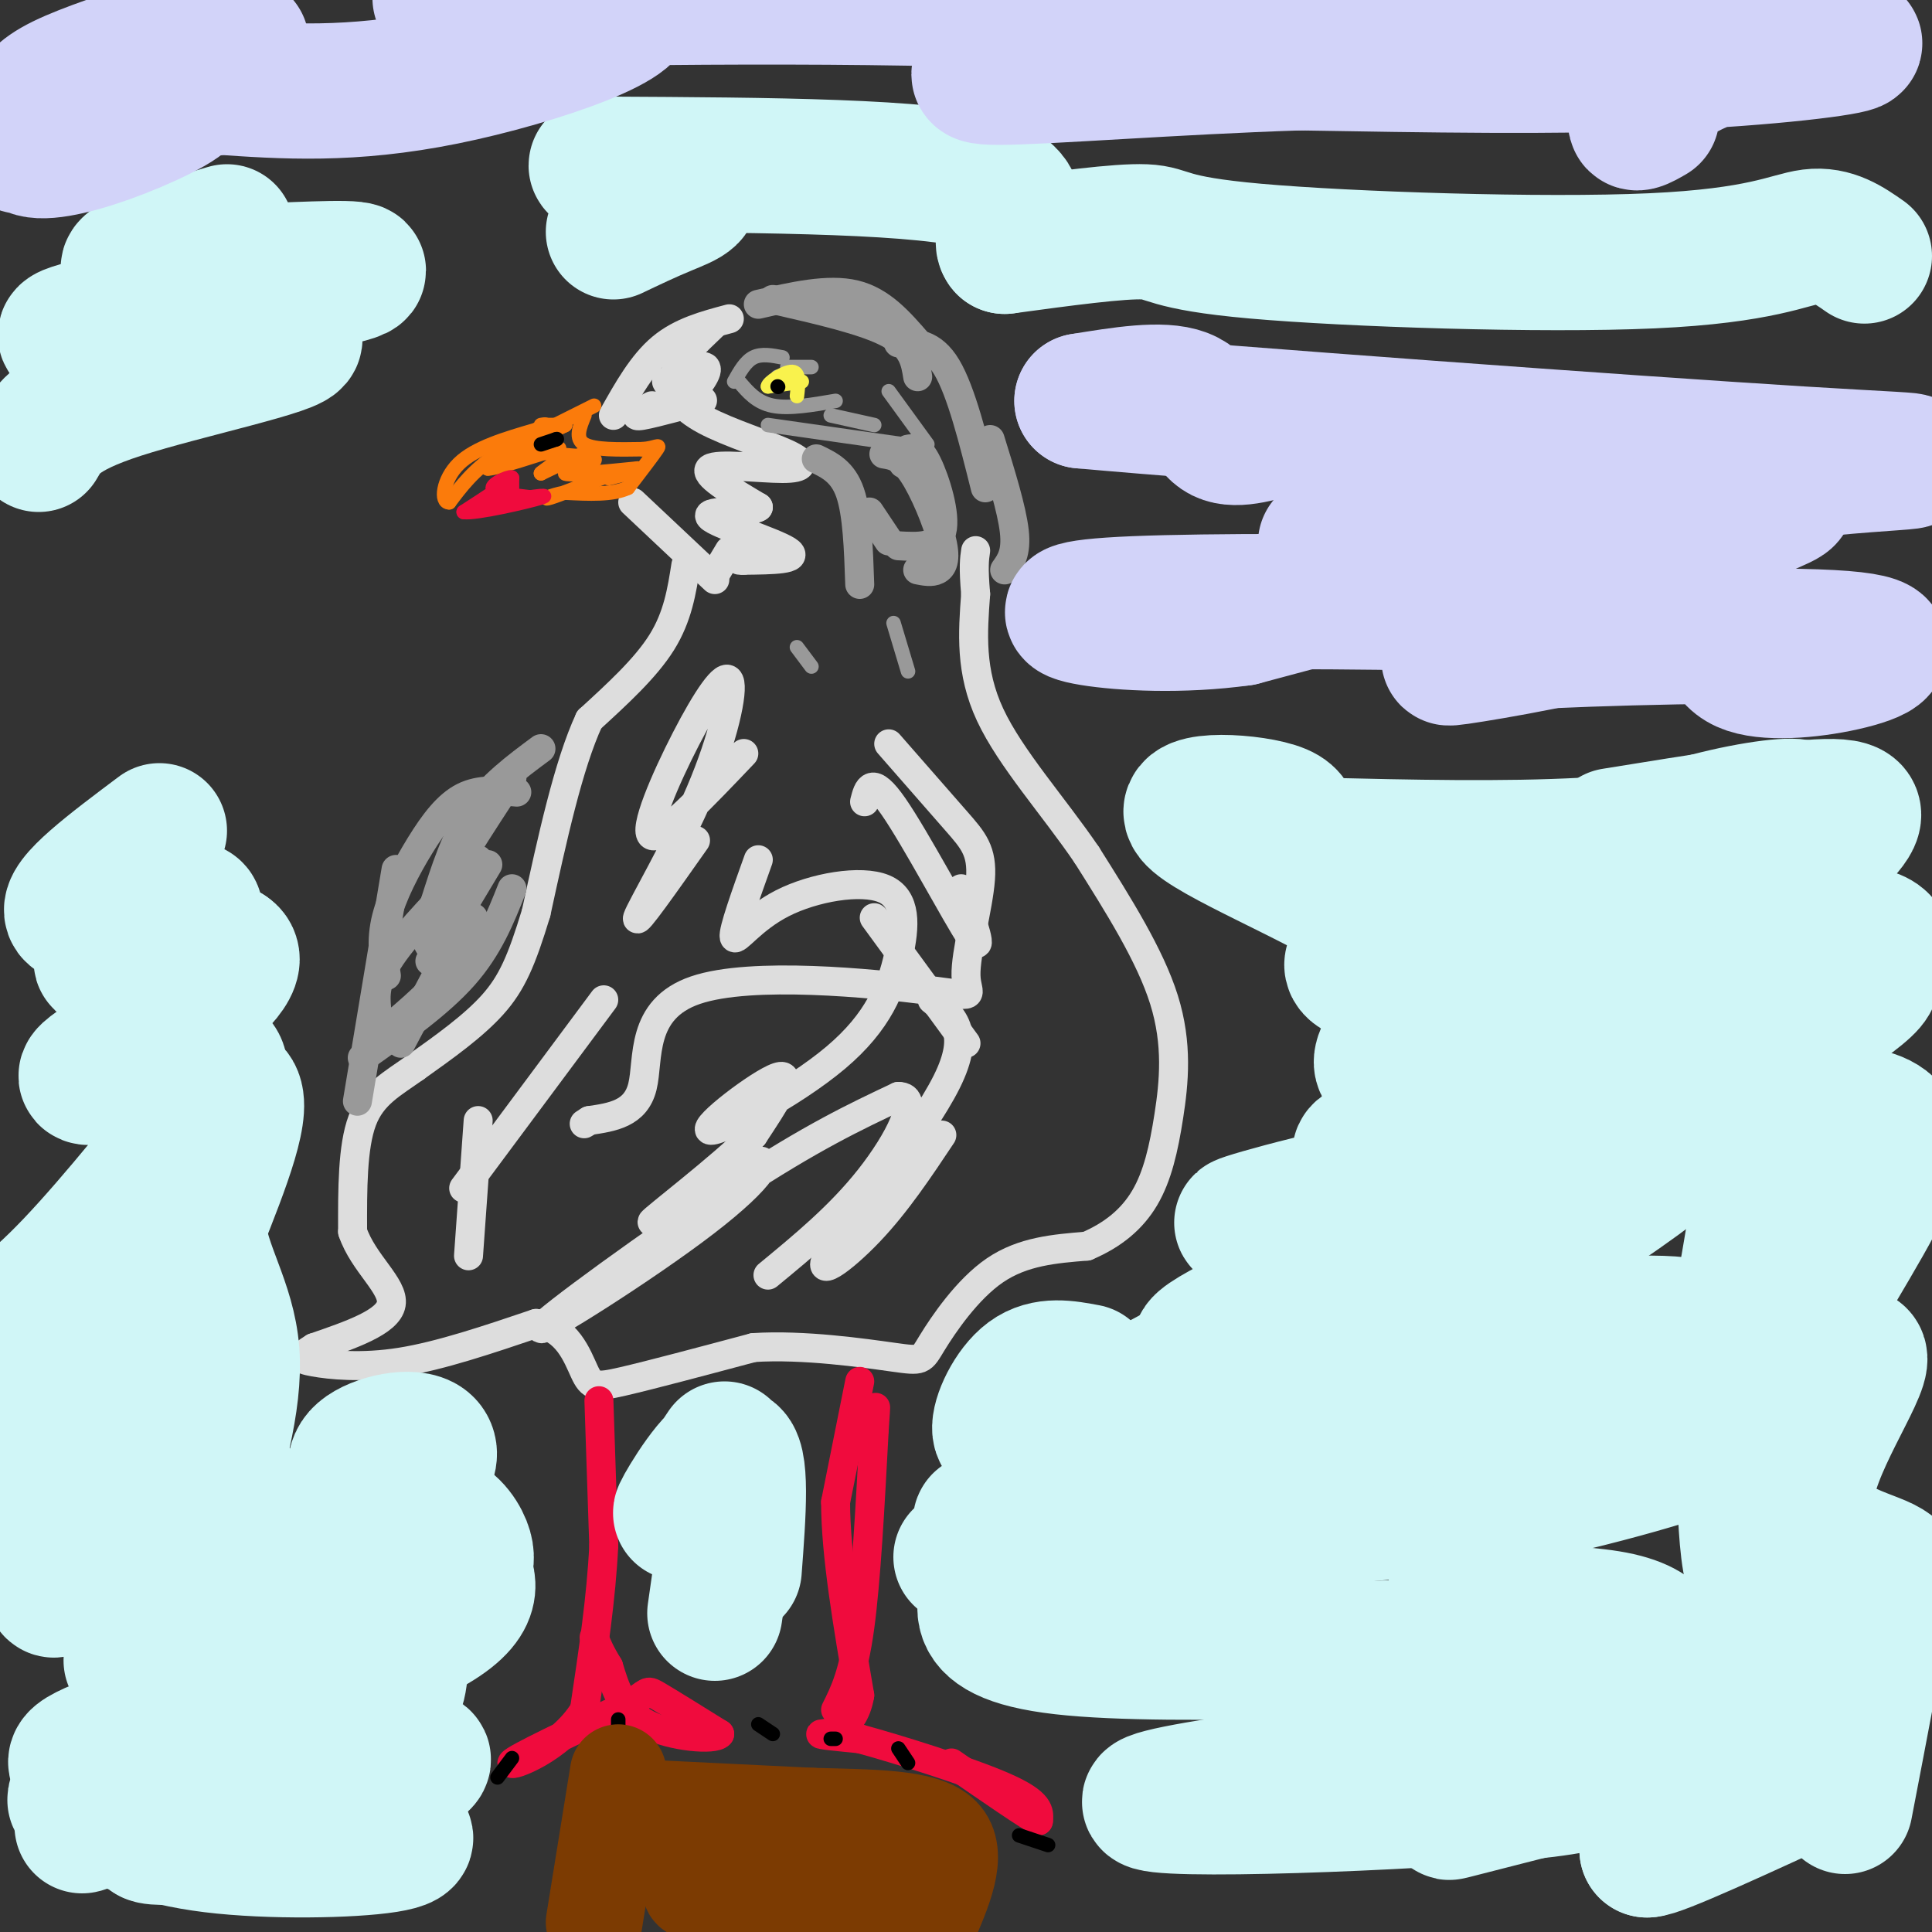 <svg viewBox='0 0 400 400' version='1.1' xmlns='http://www.w3.org/2000/svg' xmlns:xlink='http://www.w3.org/1999/xlink'><rect x="0" y="0" width="400" height="400" fill="#333333" stroke="none"/><g fill='none' stroke='#DDDDDD' stroke-width='6' stroke-linecap='round' stroke-linejoin='round'><path d='M142,117c-0.833,5.333 -1.667,10.667 -5,16c-3.333,5.333 -9.167,10.667 -15,16'/><path d='M122,149c-4.333,9.333 -7.667,24.667 -11,40'/><path d='M111,189c-3.000,9.867 -5.000,14.533 -9,19c-4.000,4.467 -10.000,8.733 -16,13'/><path d='M86,221c-4.844,3.444 -8.956,5.556 -11,11c-2.044,5.444 -2.022,14.222 -2,23'/><path d='M73,255c2.178,6.511 8.622,11.289 8,15c-0.622,3.711 -8.311,6.356 -16,9'/><path d='M65,279c-3.214,1.976 -3.250,2.417 0,3c3.250,0.583 9.786,1.310 18,0c8.214,-1.310 18.107,-4.655 28,-8'/><path d='M111,274c6.440,0.821 8.542,6.875 10,10c1.458,3.125 2.274,3.321 8,2c5.726,-1.321 16.363,-4.161 27,-7'/><path d='M156,279c10.407,-0.671 22.923,1.150 29,2c6.077,0.850 5.713,0.729 8,-3c2.287,-3.729 7.225,-11.065 13,-15c5.775,-3.935 12.388,-4.467 19,-5'/><path d='M225,258c5.389,-2.295 9.362,-5.533 12,-10c2.638,-4.467 3.941,-10.164 5,-17c1.059,-6.836 1.874,-14.810 -1,-24c-2.874,-9.190 -9.437,-19.595 -16,-30'/><path d='M225,177c-6.800,-10.000 -15.800,-20.000 -20,-29c-4.200,-9.000 -3.600,-17.000 -3,-25'/><path d='M202,123c-0.500,-5.667 -0.250,-7.333 0,-9'/><path d='M131,104c0.000,0.000 17.000,16.000 17,16'/><path d='M127,86c3.000,-5.333 6.000,-10.667 10,-14c4.000,-3.333 9.000,-4.667 14,-6'/><path d='M148,67c-4.133,3.956 -8.267,7.911 -8,9c0.267,1.089 4.933,-0.689 6,0c1.067,0.689 -1.467,3.844 -4,7'/><path d='M142,83c0.798,0.881 4.792,-0.417 3,0c-1.792,0.417 -9.369,2.548 -12,3c-2.631,0.452 -0.315,-0.774 2,-2'/><path d='M138,79c1.561,2.692 3.123,5.384 8,8c4.877,2.616 13.070,5.155 17,7c3.930,1.845 3.596,2.997 -1,3c-4.596,0.003 -13.456,-1.142 -15,0c-1.544,1.142 4.228,4.571 10,8'/><path d='M157,105c-1.774,1.298 -11.208,0.542 -10,2c1.208,1.458 13.060,5.131 16,7c2.940,1.869 -3.030,1.935 -9,2'/><path d='M154,116c-1.667,0.167 -1.333,-0.417 -1,-1'/><path d='M151,114c0.000,0.000 -3.000,5.000 -3,5'/><path d='M154,156c-8.534,8.962 -17.068,17.923 -19,17c-1.932,-0.923 2.739,-11.731 7,-20c4.261,-8.269 8.111,-14.000 9,-12c0.889,2.000 -1.184,11.731 -6,23c-4.816,11.269 -12.376,24.077 -13,26c-0.624,1.923 5.688,-7.038 12,-16'/><path d='M157,178c-2.644,7.385 -5.287,14.770 -5,16c0.287,1.230 3.506,-3.697 10,-7c6.494,-3.303 16.263,-4.984 21,-3c4.737,1.984 4.443,7.634 3,14c-1.443,6.366 -4.036,13.449 -13,21c-8.964,7.551 -24.298,15.572 -26,15c-1.702,-0.572 10.228,-9.735 14,-11c3.772,-1.265 -0.614,5.367 -5,12'/><path d='M156,235c-6.704,6.732 -20.964,17.563 -21,18c-0.036,0.437 14.153,-9.518 20,-12c5.847,-2.482 3.351,2.510 -9,12c-12.351,9.490 -34.556,23.478 -34,22c0.556,-1.478 23.873,-18.422 40,-29c16.127,-10.578 25.063,-14.789 34,-19'/><path d='M186,227c4.889,-0.067 0.111,9.267 -6,17c-6.111,7.733 -13.556,13.867 -21,20'/><path d='M195,235c-4.702,7.060 -9.405,14.119 -15,20c-5.595,5.881 -12.083,10.583 -8,4c4.083,-6.583 18.738,-24.452 24,-35c5.262,-10.548 1.131,-13.774 -3,-17'/><path d='M181,190c0.000,0.000 19.000,26.000 19,26'/><path d='M179,166c0.711,-2.800 1.422,-5.600 6,1c4.578,6.600 13.022,22.600 16,27c2.978,4.400 0.489,-2.800 -2,-10'/><path d='M184,154c5.225,5.975 10.451,11.951 14,16c3.549,4.049 5.422,6.173 5,12c-0.422,5.827 -3.138,15.357 -3,20c0.138,4.643 3.130,4.399 -8,3c-11.130,-1.399 -36.381,-3.954 -48,0c-11.619,3.954 -9.605,14.415 -11,20c-1.395,5.585 -6.197,6.292 -11,7'/><path d='M122,232c-1.833,1.167 -0.917,0.583 0,0'/><path d='M125,207c0.000,0.000 -29.000,39.000 -29,39'/><path d='M99,232c0.000,0.000 -2.000,28.000 -2,28'/></g>
<g fill='none' stroke='#999999' stroke-width='6' stroke-linecap='round' stroke-linejoin='round'><path d='M112,155c-5.167,3.833 -10.333,7.667 -14,13c-3.667,5.333 -5.833,12.167 -8,19'/><path d='M106,161c-6.583,10.083 -13.167,20.167 -16,26c-2.833,5.833 -1.917,7.417 -1,9'/><path d='M101,179c0.000,0.000 -12.000,20.000 -12,20'/><path d='M92,199c0.000,0.000 -9.000,17.000 -9,17'/><path d='M98,190c-1.333,3.917 -2.667,7.833 -6,12c-3.333,4.167 -8.667,8.583 -14,13'/><path d='M106,184c-2.417,6.083 -4.833,12.167 -10,18c-5.167,5.833 -13.083,11.417 -21,17'/><path d='M82,180c0.000,0.000 -8.000,48.000 -8,48'/><path d='M99,178c-7.250,7.417 -14.500,14.833 -18,20c-3.500,5.167 -3.250,8.083 -3,11'/><path d='M107,164c-3.839,-0.333 -7.679,-0.667 -11,1c-3.321,1.667 -6.125,5.333 -9,10c-2.875,4.667 -5.821,10.333 -7,15c-1.179,4.667 -0.589,8.333 0,12'/><path d='M157,63c7.250,-1.667 14.500,-3.333 20,-2c5.500,1.333 9.250,5.667 13,10'/><path d='M160,62c9.500,2.167 19.000,4.333 24,7c5.000,2.667 5.500,5.833 6,9'/><path d='M186,71c3.500,0.000 7.000,0.000 10,5c3.000,5.000 5.500,15.000 8,25'/><path d='M205,91c2.250,7.250 4.500,14.500 5,19c0.500,4.500 -0.750,6.250 -2,8'/><path d='M183,94c1.851,0.286 3.702,0.571 6,4c2.298,3.429 5.042,10.000 6,14c0.958,4.000 0.131,5.429 -1,6c-1.131,0.571 -2.565,0.286 -4,0'/><path d='M188,93c1.156,-0.222 2.311,-0.444 4,3c1.689,3.444 3.911,10.556 3,14c-0.911,3.444 -4.956,3.222 -9,3'/><path d='M169,95c2.750,1.333 5.500,2.667 7,7c1.500,4.333 1.750,11.667 2,19'/><path d='M180,106c0.000,0.000 4.000,6.000 4,6'/><path d='M187,96c2.333,1.000 4.667,2.000 6,4c1.333,2.000 1.667,5.000 2,8'/></g>
<g fill='none' stroke='#999999' stroke-width='3' stroke-linecap='round' stroke-linejoin='round'><path d='M185,129c0.000,0.000 3.000,10.000 3,10'/><path d='M165,134c0.000,0.000 3.000,4.000 3,4'/><path d='M184,81c0.000,0.000 8.000,11.000 8,11'/><path d='M172,86c0.000,0.000 9.000,2.000 9,2'/><path d='M159,88c0.000,0.000 28.000,4.000 28,4'/><path d='M161,78c0.000,0.000 0.100,0.100 0.1,0.1'/><path d='M152,79c1.167,-2.083 2.333,-4.167 4,-5c1.667,-0.833 3.833,-0.417 6,0'/><path d='M163,76c0.000,0.000 5.000,0.000 5,0'/><path d='M153,79c1.833,2.167 3.667,4.333 7,5c3.333,0.667 8.167,-0.167 13,-1'/></g>
<g fill='none' stroke='#F9F24D' stroke-width='3' stroke-linecap='round' stroke-linejoin='round'><path d='M166,79c0.000,0.000 -7.000,1.000 -7,1'/><path d='M159,80c-0.022,-0.733 3.422,-3.067 5,-3c1.578,0.067 1.289,2.533 1,5'/></g>
<g fill='none' stroke='#000000' stroke-width='3' stroke-linecap='round' stroke-linejoin='round'><path d='M351,4c0.000,0.000 0.100,0.100 0.1,0.1'/><path d='M161,80c0.000,0.000 0.100,0.100 0.1,0.1'/></g>
<g fill='none' stroke='#FB7B0B' stroke-width='3' stroke-linecap='round' stroke-linejoin='round'><path d='M123,84c0.000,0.000 -20.000,10.000 -20,10'/><path d='M103,94c-5.000,3.333 -7.500,6.667 -10,10'/><path d='M93,104c-1.822,0.089 -1.378,-4.689 2,-8c3.378,-3.311 9.689,-5.156 16,-7'/><path d='M111,89c2.833,-1.333 1.917,-1.167 1,-1'/><path d='M113,88c0.000,0.000 2.000,0.000 2,0'/><path d='M121,86c-1.000,2.417 -2.000,4.833 0,6c2.000,1.167 7.000,1.083 12,1'/><path d='M133,93c2.800,-0.200 3.800,-1.200 3,0c-0.800,1.200 -3.400,4.600 -6,8'/><path d='M130,101c-3.167,1.500 -8.083,1.250 -13,1'/><path d='M117,102c-3.267,0.600 -4.933,1.600 -3,1c1.933,-0.600 7.467,-2.800 13,-5'/><path d='M127,98c-0.310,-0.488 -7.583,0.792 -9,0c-1.417,-0.792 3.024,-3.655 3,-4c-0.024,-0.345 -4.512,1.827 -9,4'/><path d='M112,98c0.107,-0.333 4.875,-3.167 4,-4c-0.875,-0.833 -7.393,0.333 -9,0c-1.607,-0.333 1.696,-2.167 5,-4'/><path d='M112,90c-1.000,0.500 -6.000,3.750 -11,7'/><path d='M101,97c1.692,0.078 11.423,-3.226 14,-4c2.577,-0.774 -1.998,0.984 -4,1c-2.002,0.016 -1.429,-1.710 0,-3c1.429,-1.290 3.715,-2.145 6,-3'/><path d='M117,88c-1.301,0.598 -7.555,3.593 -6,5c1.555,1.407 10.919,1.225 12,2c1.081,0.775 -6.120,2.507 -6,3c0.120,0.493 7.560,-0.254 15,-1'/><path d='M132,97c1.500,0.167 -2.250,1.083 -6,2'/></g>
<g fill='none' stroke='#F00B3D' stroke-width='3' stroke-linecap='round' stroke-linejoin='round'><path d='M110,103c-4.044,-0.467 -8.089,-0.933 -8,-2c0.089,-1.067 4.311,-2.733 4,-2c-0.311,0.733 -5.156,3.867 -10,7'/><path d='M96,106c2.400,0.378 13.400,-2.178 16,-3c2.600,-0.822 -3.200,0.089 -9,1'/><path d='M106,102c0.000,0.000 0.000,-3.000 0,-3'/></g>
<g fill='none' stroke='#000000' stroke-width='3' stroke-linecap='round' stroke-linejoin='round'><path d='M112,92c0.000,0.000 3.000,-1.000 3,-1'/><path d='M115,91c0.500,-0.167 0.250,-0.083 0,0'/></g>
<g fill='none' stroke='#F00B3D' stroke-width='6' stroke-linecap='round' stroke-linejoin='round'><path d='M178,286c0.000,0.000 -5.000,25.000 -5,25'/><path d='M173,311c0.000,10.833 2.500,25.417 5,40'/><path d='M178,351c-1.356,7.956 -7.244,7.844 -8,8c-0.756,0.156 3.622,0.578 8,1'/><path d='M178,360c7.600,2.067 22.600,6.733 30,10c7.400,3.267 7.200,5.133 7,7'/><path d='M215,377c-1.833,-0.833 -9.917,-6.417 -18,-12'/><path d='M173,354c1.833,-3.667 3.667,-7.333 5,-17c1.333,-9.667 2.167,-25.333 3,-41'/><path d='M181,296c0.500,-7.167 0.250,-4.583 0,-2'/><path d='M124,290c0.000,0.000 1.000,30.000 1,30'/><path d='M125,320c-0.500,10.667 -2.250,22.333 -4,34'/><path d='M121,354c-5.022,8.267 -15.578,11.933 -15,11c0.578,-0.933 12.289,-6.467 24,-12'/><path d='M130,353c4.489,-2.667 3.711,-3.333 6,-2c2.289,1.333 7.644,4.667 13,8'/><path d='M149,359c-0.956,1.333 -9.844,0.667 -15,-2c-5.156,-2.667 -6.578,-7.333 -8,-12'/><path d='M126,345c-1.833,-3.000 -2.417,-4.500 -3,-6'/></g>
<g fill='none' stroke='#000000' stroke-width='3' stroke-linecap='round' stroke-linejoin='round'><path d='M106,364c0.000,0.000 -3.000,4.000 -3,4'/><path d='M128,356c0.000,0.000 0.000,6.000 0,6'/><path d='M157,357c0.000,0.000 3.000,2.000 3,2'/><path d='M211,380c0.000,0.000 6.000,2.000 6,2'/><path d='M186,362c0.000,0.000 2.000,3.000 2,3'/><path d='M173,360c0.000,0.000 -1.000,0.000 -1,0'/></g>
<g fill='none' stroke='#7C3B02' stroke-width='3' stroke-linecap='round' stroke-linejoin='round'><path d='M341,0c0.000,0.000 0.100,0.100 0.1,0.1'/></g>
<g fill='none' stroke='#7C3B02' stroke-width='20' stroke-linecap='round' stroke-linejoin='round'><path d='M128,367c0.000,0.000 -5.000,31.000 -5,31'/><path d='M127,374c0.000,0.000 41.000,2.000 41,2'/><path d='M168,376c12.511,0.356 23.289,0.244 27,4c3.711,3.756 0.356,11.378 -3,19'/><path d='M192,399c-0.667,3.500 -0.833,2.750 -1,2'/><path d='M184,397c0.928,-1.863 1.856,-3.726 -4,-5c-5.856,-1.274 -18.498,-1.960 -13,-2c5.498,-0.040 29.134,0.566 28,1c-1.134,0.434 -27.038,0.695 -37,0c-9.962,-0.695 -3.981,-2.348 2,-4'/><path d='M160,387c3.250,-0.857 10.375,-1.000 8,-1c-2.375,0.000 -14.250,0.143 -20,1c-5.750,0.857 -5.375,2.429 -5,4'/><path d='M143,391c-0.167,0.833 1.917,0.917 4,1'/></g>
<g fill='none' stroke='#D0F6F7' stroke-width='28' stroke-linecap='round' stroke-linejoin='round'><path d='M304,228c-12.489,5.366 -24.978,10.732 -22,11c2.978,0.268 21.422,-4.564 30,-6c8.578,-1.436 7.289,0.522 -2,5c-9.289,4.478 -26.578,11.475 -33,13c-6.422,1.525 -1.978,-2.421 4,-5c5.978,-2.579 13.489,-3.789 21,-5'/><path d='M302,241c-8.033,2.376 -38.616,10.814 -44,12c-5.384,1.186 14.432,-4.882 33,-8c18.568,-3.118 35.890,-3.286 41,-1c5.110,2.286 -1.991,7.025 -22,15c-20.009,7.975 -52.925,19.186 -60,20c-7.075,0.814 11.693,-8.767 27,-14c15.307,-5.233 27.154,-6.116 39,-7'/><path d='M316,258c0.401,1.761 -18.095,9.665 -35,16c-16.905,6.335 -32.217,11.103 -35,10c-2.783,-1.103 6.965,-8.075 14,-13c7.035,-4.925 11.357,-7.803 19,-10c7.643,-2.197 18.605,-3.711 22,-3c3.395,0.711 -0.778,3.649 0,5c0.778,1.351 6.508,1.115 -9,8c-15.508,6.885 -52.252,20.892 -60,22c-7.748,1.108 13.501,-10.683 29,-17c15.499,-6.317 25.250,-7.158 35,-8'/><path d='M296,268c13.651,-2.482 30.278,-4.688 32,-1c1.722,3.688 -11.460,13.269 -16,18c-4.540,4.731 -0.439,4.613 -17,8c-16.561,3.387 -53.786,10.279 -68,12c-14.214,1.721 -5.419,-1.729 4,-6c9.419,-4.271 19.462,-9.364 30,-13c10.538,-3.636 21.569,-5.817 37,-8c15.431,-2.183 35.260,-4.369 46,-4c10.740,0.369 12.392,3.292 9,8c-3.392,4.708 -11.826,11.202 -26,16c-14.174,4.798 -34.087,7.899 -54,11'/><path d='M273,309c10.334,-1.537 63.169,-10.881 78,-12c14.831,-1.119 -8.341,5.986 -25,10c-16.659,4.014 -26.804,4.938 -49,7c-22.196,2.062 -56.444,5.264 -70,7c-13.556,1.736 -6.419,2.006 -4,0c2.419,-2.006 0.120,-6.287 0,-6c-0.120,0.287 1.940,5.144 4,10'/><path d='M207,325c-2.274,5.254 -9.960,13.388 13,16c22.960,2.612 76.566,-0.297 100,-1c23.434,-0.703 16.695,0.799 12,3c-4.695,2.201 -7.348,5.100 -10,8'/><path d='M322,351c-11.520,5.640 -35.320,15.739 -42,17c-6.680,1.261 3.758,-6.316 16,-10c12.242,-3.684 26.286,-3.476 31,-2c4.714,1.476 0.099,4.220 2,7c1.901,2.780 10.320,5.595 -13,8c-23.320,2.405 -78.377,4.402 -78,2c0.377,-2.402 56.189,-9.201 112,-16'/><path d='M350,357c19.804,-2.669 13.315,-1.341 14,0c0.685,1.341 8.545,2.696 3,6c-5.545,3.304 -24.496,8.557 -25,7c-0.504,-1.557 17.438,-9.925 26,-15c8.562,-5.075 7.745,-6.857 8,-9c0.255,-2.143 1.584,-4.647 0,-7c-1.584,-2.353 -6.080,-4.557 -9,-7c-2.920,-2.443 -4.263,-5.127 -5,-11c-0.737,-5.873 -0.869,-14.937 -1,-24'/><path d='M361,297c0.000,-4.500 0.500,-3.750 1,-3'/><path d='M150,300c-4.889,7.356 -9.778,14.711 -9,13c0.778,-1.711 7.222,-12.489 10,-12c2.778,0.489 1.889,12.244 1,24'/><path d='M76,310c-1.921,-3.265 -3.841,-6.530 -1,-9c2.841,-2.470 10.444,-4.145 13,-2c2.556,2.145 0.067,8.111 -13,15c-13.067,6.889 -36.710,14.701 -47,12c-10.290,-2.701 -7.226,-15.915 -6,-27c1.226,-11.085 0.613,-20.043 0,-29'/><path d='M22,270c-0.101,-7.628 -0.353,-12.199 0,-12c0.353,0.199 1.310,5.166 4,5c2.690,-0.166 7.113,-5.467 9,-4c1.887,1.467 1.239,9.703 0,14c-1.239,4.297 -3.068,4.656 -4,4c-0.932,-0.656 -0.966,-2.328 -1,-4'/><path d='M33,172c-9.825,7.360 -19.649,14.721 -18,17c1.649,2.279 14.772,-0.523 21,-1c6.228,-0.477 5.561,1.372 0,4c-5.561,2.628 -16.018,6.037 -15,7c1.018,0.963 13.509,-0.518 26,-2'/><path d='M47,197c3.295,1.748 -1.467,7.118 -10,13c-8.533,5.882 -20.836,12.277 -19,13c1.836,0.723 17.813,-4.226 24,-4c6.187,0.226 2.586,5.628 2,7c-0.586,1.372 1.842,-1.284 -3,5c-4.842,6.284 -16.955,21.510 -26,31c-9.045,9.490 -15.023,13.245 -21,17'/><path d='M3,273c8.723,-2.275 17.445,-4.549 22,-4c4.555,0.549 4.942,3.923 -2,14c-6.942,10.077 -21.212,26.858 -18,29c3.212,2.142 23.908,-10.354 30,-11c6.092,-0.646 -2.419,10.559 -10,18c-7.581,7.441 -14.233,11.119 -14,10c0.233,-1.119 7.352,-7.034 15,-11c7.648,-3.966 15.824,-5.983 24,-8'/><path d='M50,310c3.350,0.734 -0.275,6.569 -6,14c-5.725,7.431 -13.551,16.459 -16,19c-2.449,2.541 0.480,-1.405 8,-6c7.520,-4.595 19.631,-9.839 26,-6c6.369,3.839 6.996,16.761 5,23c-1.996,6.239 -6.614,5.795 -9,5c-2.386,-0.795 -2.539,-1.941 -1,-4c1.539,-2.059 4.769,-5.029 8,-8'/><path d='M65,347c5.032,-3.848 13.613,-9.468 17,-10c3.387,-0.532 1.580,4.022 1,8c-0.580,3.978 0.065,7.378 -10,14c-10.065,6.622 -30.842,16.466 -29,17c1.842,0.534 26.304,-8.241 37,-11c10.696,-2.759 7.628,0.497 -3,4c-10.628,3.503 -28.814,7.251 -47,11'/><path d='M31,380c0.751,1.319 26.129,-0.884 40,-1c13.871,-0.116 16.234,1.853 9,3c-7.234,1.147 -24.067,1.470 -36,0c-11.933,-1.470 -18.967,-4.735 -26,-8'/><path d='M18,374c-4.333,-1.667 -2.167,-1.833 0,-2'/><path d='M298,206c-5.750,-1.355 -11.501,-2.710 -15,-4c-3.499,-1.290 -4.747,-2.515 0,-5c4.747,-2.485 15.490,-6.229 33,-8c17.510,-1.771 41.786,-1.567 44,0c2.214,1.567 -17.635,4.499 -25,4c-7.365,-0.499 -2.247,-4.428 1,-7c3.247,-2.572 4.624,-3.786 6,-5'/><path d='M342,181c4.192,-1.737 11.671,-3.580 10,-3c-1.671,0.580 -12.491,3.582 -16,3c-3.509,-0.582 0.295,-4.747 8,-8c7.705,-3.253 19.313,-5.594 25,-6c5.687,-0.406 5.454,1.121 -2,3c-7.454,1.879 -22.130,4.108 -39,5c-16.870,0.892 -35.935,0.446 -55,0'/><path d='M273,175c-8.678,-1.378 -2.872,-4.823 -8,-7c-5.128,-2.177 -21.188,-3.086 -18,1c3.188,4.086 25.625,13.167 36,20c10.375,6.833 8.687,11.416 7,16'/><path d='M290,205c1.376,5.480 1.317,11.180 0,14c-1.317,2.820 -3.893,2.759 -4,1c-0.107,-1.759 2.255,-5.217 6,-8c3.745,-2.783 8.872,-4.892 14,-7'/><path d='M386,53c-3.260,-2.281 -6.520,-4.561 -11,-4c-4.480,0.561 -10.180,3.965 -33,5c-22.820,1.035 -62.759,-0.298 -82,-2c-19.241,-1.702 -17.783,-3.772 -23,-4c-5.217,-0.228 -17.108,1.386 -29,3'/><path d='M208,51c-1.933,-2.244 7.733,-9.356 -4,-13c-11.733,-3.644 -44.867,-3.822 -78,-4'/><path d='M126,34c-8.917,0.048 7.792,2.167 14,4c6.208,1.833 1.917,3.381 -2,5c-3.917,1.619 -7.458,3.310 -11,5'/><path d='M8,92c1.959,-3.390 3.917,-6.779 17,-11c13.083,-4.221 37.290,-9.272 36,-11c-1.290,-1.728 -28.078,-0.133 -40,0c-11.922,0.133 -8.979,-1.195 5,-4c13.979,-2.805 38.994,-7.087 46,-9c7.006,-1.913 -3.997,-1.456 -15,-1'/><path d='M57,56c-9.889,0.200 -27.111,1.200 -30,0c-2.889,-1.200 8.556,-4.600 20,-8'/><path d='M334,173c17.920,-2.900 35.839,-5.800 44,-6c8.161,-0.200 6.563,2.299 2,7c-4.563,4.701 -12.093,11.605 -10,15c2.093,3.395 13.808,3.281 18,5c4.192,1.719 0.859,5.270 0,7c-0.859,1.730 0.754,1.637 -5,6c-5.754,4.363 -18.877,13.181 -32,22'/><path d='M351,229c2.613,3.110 25.146,-0.116 35,2c9.854,2.116 7.030,9.575 0,22c-7.030,12.425 -18.265,29.815 -17,33c1.265,3.185 15.030,-7.837 16,-5c0.970,2.837 -10.854,19.533 -11,29c-0.146,9.467 11.387,11.705 16,14c4.613,2.295 2.307,4.648 0,7'/><path d='M390,331c-1.333,8.333 -4.667,25.667 -8,43'/><path d='M352,225c3.540,1.942 7.081,3.885 -7,15c-14.081,11.115 -45.782,31.404 -42,23c3.782,-8.404 43.049,-45.500 47,-55c3.951,-9.500 -27.413,8.597 -39,14c-11.587,5.403 -3.398,-1.889 2,-6c5.398,-4.111 8.004,-5.040 14,-6c5.996,-0.960 15.384,-1.951 21,-2c5.616,-0.049 7.462,0.843 10,4c2.538,3.157 5.769,8.578 9,14'/><path d='M367,226c-1.142,17.685 -8.498,54.899 -11,69c-2.502,14.101 -0.151,5.089 -2,3c-1.849,-2.089 -7.899,2.744 -2,-3c5.899,-5.744 23.746,-22.067 12,-17c-11.746,5.067 -53.087,31.523 -61,44c-7.913,12.477 17.600,10.975 30,13c12.400,2.025 11.686,7.579 11,12c-0.686,4.421 -1.343,7.711 -2,11'/><path d='M342,358c-1.383,3.378 -3.840,6.321 -1,4c2.840,-2.321 10.978,-9.908 14,-11c3.022,-1.092 0.927,4.311 -15,11c-15.927,6.689 -45.685,14.662 -39,13c6.685,-1.662 49.812,-12.961 66,-16c16.188,-3.039 5.435,2.182 2,4c-3.435,1.818 0.447,0.234 -3,3c-3.447,2.766 -14.224,9.883 -25,17'/><path d='M341,383c2.000,0.167 19.500,-7.917 37,-16'/><path d='M214,296c-3.356,1.200 -6.711,2.400 -7,0c-0.289,-2.400 2.489,-8.400 6,-11c3.511,-2.600 7.756,-1.800 12,-1'/><path d='M151,313c0.000,0.000 -3.000,21.000 -3,21'/><path d='M31,184c-0.864,7.097 -1.729,14.195 1,17c2.729,2.805 9.051,1.319 8,7c-1.051,5.681 -9.475,18.530 -8,21c1.475,2.470 12.850,-5.437 16,-3c3.150,2.437 -1.925,15.219 -7,28'/><path d='M41,254c0.778,8.533 6.222,15.867 7,26c0.778,10.133 -3.111,23.067 -7,36'/><path d='M41,316c4.445,6.344 19.057,4.206 29,2c9.943,-2.206 15.215,-4.478 19,-4c3.785,0.478 6.081,3.708 7,6c0.919,2.292 0.459,3.646 0,5'/><path d='M96,325c1.033,2.754 3.617,7.140 -11,14c-14.617,6.860 -46.435,16.193 -60,21c-13.565,4.807 -8.876,5.088 -7,7c1.876,1.912 0.938,5.456 0,9'/><path d='M18,376c-0.167,1.833 -0.583,1.917 -1,2'/></g>
<g fill='none' stroke='#D2D3F9' stroke-width='28' stroke-linecap='round' stroke-linejoin='round'><path d='M267,88c-5.489,1.756 -10.978,3.511 -14,2c-3.022,-1.511 -3.578,-6.289 -8,-8c-4.422,-1.711 -12.711,-0.356 -21,1'/><path d='M224,83c29.258,2.649 112.904,8.772 149,11c36.096,2.228 24.641,0.561 -5,4c-29.641,3.439 -77.469,11.982 -90,14c-12.531,2.018 10.234,-2.491 33,-7'/><path d='M311,105c17.318,-1.912 44.114,-3.194 54,-3c9.886,0.194 2.862,1.862 -1,4c-3.862,2.138 -4.563,4.744 -22,8c-17.438,3.256 -51.612,7.161 -63,8c-11.388,0.839 0.011,-1.390 8,-3c7.989,-1.610 12.568,-2.603 7,-1c-5.568,1.603 -21.284,5.801 -37,10'/><path d='M257,128c-12.360,1.720 -24.760,1.021 -31,0c-6.240,-1.021 -6.318,-2.365 9,-3c15.318,-0.635 46.034,-0.562 68,0c21.966,0.562 35.183,1.613 31,4c-4.183,2.387 -25.767,6.111 -32,7c-6.233,0.889 2.883,-1.055 12,-3'/><path d='M314,133c16.017,-0.946 50.060,-1.812 65,-1c14.940,0.812 10.778,3.300 4,5c-6.778,1.700 -16.171,2.612 -21,1c-4.829,-1.612 -5.094,-5.746 -6,-13c-0.906,-7.254 -2.453,-17.627 -4,-28'/><path d='M342,24c-2.145,1.236 -4.290,2.472 -3,0c1.290,-2.472 6.016,-8.652 17,-12c10.984,-3.348 28.226,-3.863 28,-3c-0.226,0.863 -17.922,3.104 -40,4c-22.078,0.896 -48.539,0.448 -75,0'/><path d='M269,13c-25.772,0.848 -52.702,2.970 -62,3c-9.298,0.030 -0.965,-2.030 1,-3c1.965,-0.970 -2.439,-0.848 11,-1c13.439,-0.152 44.719,-0.576 76,-1'/><path d='M295,11c2.667,-2.333 -28.667,-7.667 -68,-10c-39.333,-2.333 -86.667,-1.667 -134,-1'/><path d='M93,0c-10.952,-1.083 28.667,-3.292 36,0c7.333,3.292 -17.619,12.083 -37,16c-19.381,3.917 -33.190,2.958 -47,2'/><path d='M45,18c-15.799,3.282 -31.797,10.486 -38,12c-6.203,1.514 -2.610,-2.663 6,-6c8.610,-3.337 22.236,-5.835 25,-5c2.764,0.835 -5.334,5.003 -13,8c-7.666,2.997 -14.900,4.824 -18,4c-3.100,-0.824 -2.065,-4.299 -1,-7c1.065,-2.701 2.162,-4.629 7,-7c4.838,-2.371 13.419,-5.186 22,-8'/><path d='M35,9c6.167,-1.333 10.583,-0.667 15,0'/></g>
</svg>